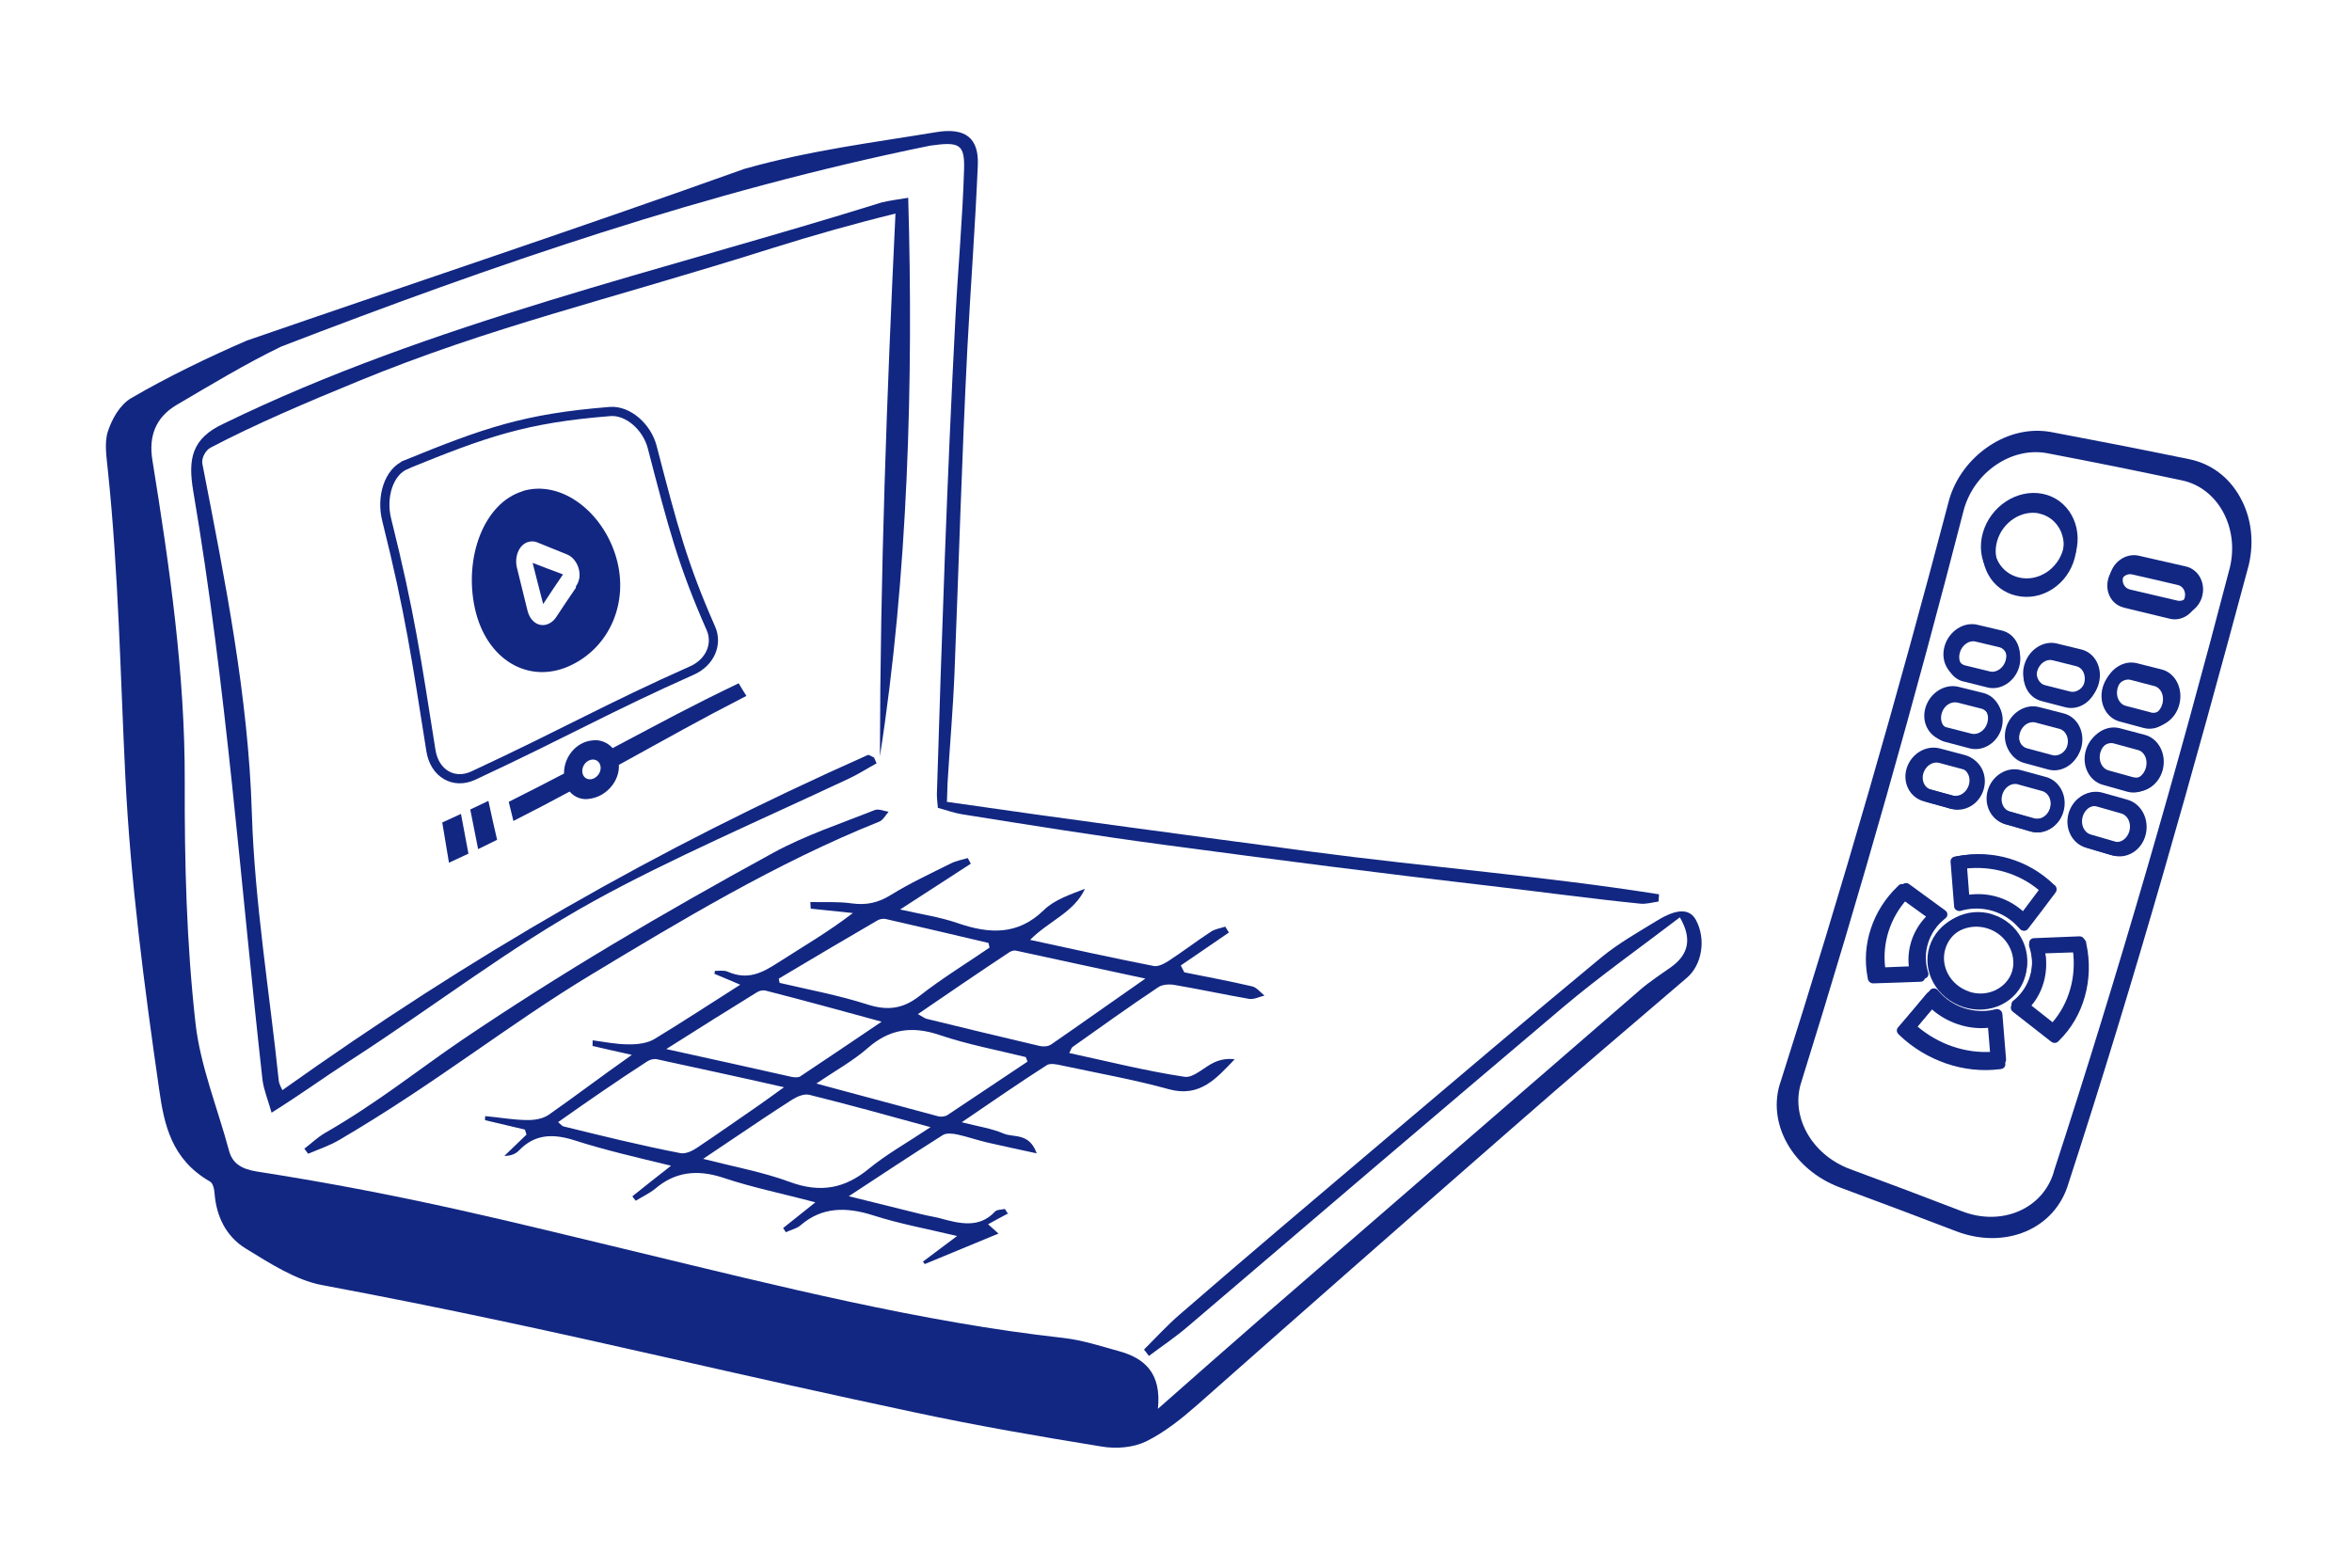 <?xml version="1.0" encoding="UTF-8"?>
<svg xmlns="http://www.w3.org/2000/svg" id="a" data-name="PA 2" viewBox="0 0 192 128">
  <defs>
    <style>
      .e {
        fill: #122782;
      }

      .f, .g {
        fill: none;
      }

      .g {
        stroke: #122782;
        stroke-miterlimit: 10;
        stroke-width: .75px;
      }
    </style>
  </defs>
  <g>
    <g id="b" data-name="PC">
      <g id="c" data-name="PC">
        <path class="e" d="M94.52,115.06c.32-2.96-1.1-4.17-3.18-4.74-1.51-.42-3.02-.91-4.55-1.08-11.53-1.28-23.36-4.26-34.81-7.02-10.19-2.44-18.61-4.63-31.03-6.57-1.23-.2-1.97-.65-2.25-1.68-.93-3.48-2.35-6.93-2.74-10.42-.74-6.58-.9-13.17-.88-19.75.03-8.72-1.23-17.48-2.64-26.23-.32-1.96.27-3.5,1.98-4.51,2.74-1.61,5.7-3.4,8.55-4.77,17.3-6.66,34.81-12.71,52.97-16.4,2.35-.33,2.82-.15,2.76,1.93-.12,4.01-.49,8-.7,12-.68,13-1.12,26.02-1.52,39.03,0,.36.05.73.08,1.11.71.19,1.33.42,1.95.52,5.44.87,10.92,1.75,16.46,2.49,9.17,1.23,17.97,2.36,26.72,3.37,4.07.47,8.11,1.03,12.18,1.44.49.06,1.01-.1,1.52-.17.01-.19.02-.4.04-.59-9.37-1.49-18.83-2.21-28.45-3.49-9.66-1.29-19.74-2.62-29.68-4.06.02-.59.04-1.07.05-1.53.18-3.03.45-6.04.57-9.07.35-8.82.6-17.64,1.05-26.47.26-4.96.64-9.93.85-14.91.1-2.22-1.02-3.1-3.4-2.7-5.19.86-10.28,1.48-15.66,3-13.5,4.83-27.07,9.34-40.62,14.02-3.14,1.36-6.47,2.97-9.42,4.69-.94.55-1.57,1.69-1.91,2.71-.32.97-.1,2.16,0,3.25.87,8.33,1.01,16.62,1.42,24.93.42,8.54,1.54,17.09,2.77,25.62.4,2.78.98,5.65,4.14,7.46.26.14.36.68.38,1.03.15,1.78.9,3.43,2.52,4.43,1.97,1.21,4.13,2.6,6.22,2.99,10.25,1.92,18.59,3.75,28.03,5.89,6.81,1.55,13.65,3.08,20.38,4.51,5.1,1.09,10.19,1.97,15.26,2.79,1.19.2,2.56.09,3.61-.41,1.53-.75,2.92-1.87,4.23-3.02,8.24-7.29,16.76-14.78,25.57-22.48,4.65-4.08,9.44-8.15,14.37-12.37,1.23-1.05,1.58-3.15.73-4.72-.5-.92-1.52-.95-3.14.04-1.57.96-3.18,1.87-4.58,3.02-6.02,4.98-11.78,9.89-17.48,14.71-5.76,4.88-11.45,9.69-16.94,14.45-1.03.89-1.95,1.9-2.91,2.86.14.17.26.35.4.52,1.07-.8,2.19-1.55,3.21-2.43,10.19-8.71,20.4-17.41,30.64-26.08,3-2.53,6.25-4.82,9.49-7.3,1.02,1.74.71,3.03-.7,4.05-.85.61-1.73,1.17-2.52,1.85-10.31,8.94-20.63,17.87-30.94,26.81-2.75,2.41-5.47,4.78-8.46,7.43,0,0,0,.01-.01.02Z"></path>
        <path class="e" d="M82.29,99.11c-.09-.14-.17-.27-.26-.4-.28.07-.65.04-.81.22-1.28,1.37-2.86.99-4.48.54-.51-.13-1.01-.2-1.52-.33-1.84-.45-3.68-.91-5.93-1.47,2.78-1.83,5.2-3.43,7.67-4.99.29-.19.79-.13,1.19-.05.83.18,1.64.47,2.47.66,1.25.29,2.51.55,4.01.88-.62-1.72-1.87-1.26-2.71-1.62-.98-.42-2.05-.57-3.41-.92,2.48-1.69,4.68-3.21,6.94-4.66.29-.18.81-.07,1.21.02,2.93.63,5.89,1.15,8.78,1.95,2.53.68,3.86-.9,5.35-2.45-.6-.08-1.16.02-1.66.25-.83.37-1.68,1.29-2.43,1.18-3.13-.47-6.22-1.25-9.41-1.94.14-.27.17-.42.26-.49,2.3-1.63,4.61-3.29,7.01-4.89.33-.22.9-.26,1.32-.18,2.06.35,4.08.79,6.1,1.14.39.06.83-.18,1.24-.27-.33-.27-.63-.66-.99-.75-1.83-.43-3.68-.77-5.55-1.15-.09-.19-.19-.37-.29-.56,1.31-.9,2.62-1.79,3.93-2.69-.1-.17-.2-.32-.3-.48-.39.13-.82.19-1.15.4-1.16.76-2.26,1.6-3.42,2.36-.38.25-.89.53-1.28.45-3.31-.65-6.6-1.37-10.08-2.13,1.54-1.56,3.58-2.23,4.48-4.17-1.22.47-2.51.9-3.37,1.75-2.1,2.04-4.41,1.96-7.06,1.04-1.43-.49-2.93-.71-4.66-1.1,2.09-1.36,3.92-2.55,5.77-3.74-.08-.15-.17-.3-.25-.46-.46.14-.94.22-1.36.43-1.67.83-3.36,1.62-4.93,2.59-1,.62-1.97.85-3.19.68-1.11-.16-2.24-.08-3.37-.11,0,.19.03.36.03.54,1.38.14,2.06.21,3.44.36-2.01,1.55-4.11,2.76-6.14,4.07-1.22.78-2.42,1.45-4.07.72-.31-.14-.7-.06-1.05-.07-.01.08-.03.16-.04.24.63.27,1.26.53,2.11.89-2.46,1.56-4.75,3.07-7,4.43-.59.36-1.41.45-2.13.44-.98,0-1.97-.2-2.92-.33,0,.15-.01.3-.01.46.93.22,1.87.43,3.21.73-2.57,1.81-4.64,3.39-6.8,4.9-.5.34-1.21.44-1.85.42-1.1-.02-2.21-.22-3.32-.32-.01.11-.02.22-.02.33,1.09.25,2.17.51,3.26.77.04.14.09.27.13.41-.6.58-1.2,1.15-1.81,1.74.5,0,.91-.15,1.18-.43,1.28-1.34,2.75-1.42,4.56-.84,2.43.78,4.93,1.36,7.87,2.07-1.25.97-2.21,1.74-3.16,2.5.08.12.18.24.28.36.54-.34,1.13-.6,1.62-1.01,1.55-1.31,3.33-1.59,5.51-.87,2.42.81,4.88,1.3,7.53,2.01-1,.8-1.82,1.45-2.63,2.1.07.11.15.22.22.34.41-.2.9-.29,1.23-.59,1.71-1.46,3.66-1.5,5.89-.79,2.18.7,4.4,1.1,6.86,1.69-1.1.83-1.94,1.46-2.79,2.09.05.07.1.13.15.2,2-.82,4.01-1.66,6.02-2.49-.1-.09-.38-.34-.85-.76.59-.33,1.08-.59,1.59-.86,0,.01.01.02.02.04ZM52.86,86.65c.21-.14.53-.22.78-.16,3.26.71,6.62,1.43,10.36,2.28-.89.64-1.43,1.04-1.99,1.43-1.71,1.18-3.4,2.37-5.12,3.52-.39.26-.93.52-1.36.43-3.35-.65-6.47-1.43-9.53-2.18-.11-.02-.21-.16-.44-.35,2.41-1.7,4.76-3.33,7.31-4.98ZM75.95,92.04c-1.89,1.26-3.58,2.2-5.04,3.4-1.9,1.56-3.89,2.01-6.45,1.06-2.14-.79-4.39-1.2-7.06-1.88,1.06-.71,1.81-1.21,2.56-1.72,1.56-1.05,3.13-2.11,4.73-3.13.39-.24.94-.48,1.37-.38,3.2.79,6.35,1.67,9.9,2.64,0,0,0,0-.01,0ZM85.78,85.29c-.22.16-.62.18-.92.11-3.07-.72-6.14-1.46-9.2-2.21-.17-.04-.33-.17-.73-.39,2.55-1.75,4.99-3.41,7.48-5.06.15-.09.37-.16.53-.12,3.38.73,6.76,1.47,10.56,2.28-2.83,1.97-5.27,3.71-7.72,5.4ZM63.56,79.91c2.67-1.59,5.35-3.18,8.05-4.75.18-.11.45-.17.67-.13,2.81.64,5.61,1.3,8.41,1.96.03.15.05.23.09.38-1.93,1.32-3.91,2.53-5.72,3.95-1.3,1.02-2.56,1.24-4.26.69-2.34-.75-4.76-1.2-7.16-1.76-.03-.14-.04-.21-.07-.36,0,0,0,0,0,.01ZM77.35,91.04c-.2.13-.54.17-.78.1-3.15-.84-6.31-1.7-9.93-2.67,1.61-1.09,3.03-1.87,4.21-2.91,1.71-1.5,3.54-1.84,5.86-1.05,2.3.78,4.69,1.22,7.03,1.8.05.13.09.24.14.37-2.19,1.46-4.36,2.92-6.53,4.36ZM54.38,85.66c2.63-1.67,5.04-3.18,7.44-4.66.18-.11.46-.17.67-.12,3.05.78,6.08,1.61,9.48,2.54-2.42,1.63-4.53,3.07-6.65,4.47-.16.1-.45.08-.68.04-3.27-.74-6.59-1.47-10.27-2.28,0,0,0,0,.01.01Z"></path>
        <path class="e" d="M71.55,62.31c-.06-.15-.14-.31-.2-.46-.18-.07-.41-.25-.52-.2-17.37,7.72-32.31,16.35-47.78,27.36-.09-.21-.25-.47-.29-.74-.76-7.29-1.97-14.57-2.2-21.86-.28-9.5-2.19-19.04-4.04-28.54-.09-.46.26-1.11.67-1.32,3.63-1.91,7.88-3.71,11.97-5.39,10.93-4.5,20.1-6.55,33.92-10.91,3.38-1.06,6.74-2.01,10.02-2.81-.71,14.8-1.24,29.48-1.27,44.31,2.3-14.73,2.74-30.71,2.31-45.6-.72.12-1.46.21-2.17.38-17.81,5.57-36.83,9.83-53.67,18.04-2.7,1.23-2.95,2.95-2.53,5.5,2.73,16.06,3.85,31.94,5.66,48.12.11.81.44,1.61.74,2.66,2.42-1.52,4.43-2.98,6.23-4.14,7.24-4.67,13.09-9.28,20.06-13.13,6.15-3.4,13.8-6.7,20.86-10.02.77-.36,1.48-.82,2.23-1.23,0,0,0,0,.01,0Z"></path>
        <path class="e" d="M24.84,93.78c.11.14.2.28.31.42.87-.36,1.77-.67,2.52-1.11,7.94-4.65,13.78-9.41,20.65-13.55,6.94-4.18,15.03-9.09,23.47-12.46.31-.13.5-.53.75-.8-.38-.06-.82-.26-1.13-.14-2.79,1.11-5.67,2.06-8.27,3.48-9.24,5.05-17.38,9.86-25.39,15.27-3.54,2.4-6.92,5.15-11.26,7.64-.59.35-1.09.84-1.66,1.27,0,0,0-.01,0-.02Z"></path>
        <path class="f" d="M45.99,91.98c3.05.75,6.19,1.53,9.53,2.18.44.08.98-.18,1.36-.43,1.72-1.15,3.42-2.34,5.12-3.52.56-.38,1.1-.79,1.99-1.43-3.75-.86-7.11-1.57-10.36-2.28-.26-.05-.58.03-.78.16-2.54,1.65-4.9,3.28-7.31,4.98.23.18.33.33.44.35Z"></path>
        <path class="f" d="M75.97,92.04c-3.55-.97-6.71-1.86-9.9-2.64-.43-.1-.98.14-1.37.38-1.6,1-3.16,2.07-4.73,3.13-.75.5-1.51,1-2.56,1.72,2.67.68,4.91,1.09,7.06,1.88,2.56.94,4.54.5,6.45-1.06,1.46-1.2,3.14-2.14,5.04-3.4,0,0,0,0,.01,0Z"></path>
        <path class="f" d="M82.93,77.62c-.16-.04-.38.03-.53.12-2.49,1.66-4.93,3.32-7.48,5.06.4.21.56.35.73.39,3.08.75,6.13,1.5,9.2,2.21.29.06.69.05.92-.11,2.44-1.69,4.88-3.43,7.72-5.4-3.8-.81-7.18-1.55-10.56-2.28Z"></path>
        <path class="f" d="M63.56,79.89c.03.14.04.21.07.36,2.41.58,4.82,1.02,7.16,1.76,1.7.54,2.95.34,4.26-.69,1.81-1.43,3.79-2.65,5.72-3.95-.03-.15-.05-.23-.09-.38-2.8-.66-5.6-1.32-8.41-1.96-.21-.04-.48.01-.67.13-2.7,1.57-5.37,3.17-8.05,4.75,0,0,0,0,0-.01Z"></path>
        <path class="f" d="M83.73,86.32c-2.34-.59-4.72-1.02-7.03-1.8-2.33-.79-4.15-.46-5.86,1.05-1.18,1.05-2.6,1.81-4.21,2.91,3.62.97,6.78,1.84,9.93,2.67.24.06.59.03.78-.1,2.17-1.43,4.33-2.91,6.53-4.36-.05-.13-.09-.24-.14-.37Z"></path>
        <path class="f" d="M54.35,85.64c3.68.81,7,1.54,10.27,2.28.23.06.52.07.68-.04,2.13-1.42,4.23-2.85,6.65-4.47-3.4-.93-6.42-1.75-9.48-2.54-.21-.05-.49,0-.67.12-2.4,1.48-4.81,2.99-7.44,4.66,0,0,0,0-.01-.01Z"></path>
      </g>
    </g>
    <g id="d" data-name="player">
      <g>
        <path class="e" d="M42.66,40.11c-3.16.97-4.81,5.41-3.89,9.58.93,4.18,4.35,6.17,7.66,4.71,3.31-1.46,4.95-5.2,3.87-8.89-1.07-3.69-4.48-6.38-7.65-5.41ZM47.26,47.3c-.02.18-.11.37-.26.6,0,.03.01.05.02.08-.64.94-.97,1.42-1.62,2.41-.46.7-1.34.9-1.93.26-.19-.19-.33-.48-.41-.8-.34-1.38-.51-2.08-.86-3.49-.22-.9.16-1.85.86-2.09.25-.09.53-.09.76,0,.99.4,1.48.6,2.47,1,.7.28,1.17,1.22.98,2.05Z"></path>
        <path class="e" d="M44.34,49.32c.65-.99.97-1.47,1.62-2.42-1-.37-1.49-.56-2.48-.94.34,1.36.52,2.03.86,3.36Z"></path>
      </g>
      <path class="g" d="M33.13,37.94c6.47-2.64,9.74-3.79,16.66-4.34,1.47-.12,3.02,1.25,3.45,2.9,1.7,6.54,2.49,9.58,4.79,14.8.58,1.31-.08,2.79-1.53,3.44-6.84,3.04-10.3,5.06-17.85,8.58-1.6.75-3.17-.16-3.47-2.02-1.18-7.43-1.71-11.26-3.61-18.85-.48-1.91.19-3.94,1.56-4.5Z"></path>
      <path class="e" d="M36.11,67.15c.61-.28.92-.41,1.52-.7.24,1.31.36,1.96.61,3.25-.63.3-.95.45-1.59.74-.22-1.31-.33-1.97-.55-3.3Z"></path>
      <path class="e" d="M38.38,66.1c.6-.28.9-.43,1.49-.71.28,1.28.41,1.92.71,3.18-.62.31-.93.46-1.55.76-.26-1.28-.39-1.93-.64-3.23Z"></path>
      <path class="e" d="M50,61.07c-.41-.44-1-.72-1.7-.61-1.26.14-2.27,1.33-2.26,2.7-1.78.92-2.67,1.39-4.51,2.31.15.63.23.94.38,1.56,1.87-.95,2.78-1.43,4.59-2.4.41.47,1.02.73,1.75.57,1.32-.23,2.34-1.48,2.27-2.75,4.3-2.36,6.36-3.55,10.41-5.63-.26-.41-.38-.61-.63-1.03-4.02,1.93-6.05,3.05-10.3,5.3ZM48.53,63.53c-.4.22-.83.07-.96-.33-.13-.4.08-.89.47-1.09.39-.21.82-.06.95.33.14.39-.07.87-.46,1.09Z"></path>
    </g>
  </g>
  <g>
    <path class="e" d="M182.35,41.1c-.89-1.6-2.29-2.66-3.97-3.01-4.4-.91-6.59-1.34-10.94-2.17-1.66-.32-3.41.09-4.94,1.12-1.53,1.03-2.65,2.55-3.16,4.3,0,0,0,0,0,0,0,0,0,0,0,.01-4.06,15.61-8.48,31.13-13.34,46.51-1.18,3.34.91,7.13,4.71,8.55,3.65,1.37,5.48,2.06,9.16,3.49,1.84.71,3.8.74,5.48.02,1.68-.72,2.89-2.09,3.4-3.85,5.28-16.36,10.02-32.9,14.31-49.55,0,0,0,0,0-.01,0,0,0,0,0,0,.44-1.9.19-3.84-.7-5.42ZM167.66,95.67s0,0,0,.01c0,0,0,0,0,0-.9,3.04-4.26,4.46-7.47,3.23-3.67-1.41-5.5-2.1-9.15-3.45-3.19-1.18-4.95-4.39-3.96-7.21,0,0,0,0,0,0,0,0,0,0,0-.01,4.82-15.44,9.22-31.02,13.25-46.69.88-3.04,3.92-5.1,6.82-4.54,4.36.84,6.56,1.28,10.96,2.21,2.92.61,4.69,3.81,3.93,7.08-4.32,16.6-9.08,33.07-14.39,49.38Z"></path>
    <path class="e" d="M160.29,55.64c.78.19,1.17.29,1.95.49,1.08.27,2.25-.48,2.59-1.68.34-1.2-.26-2.4-1.34-2.65-.78-.18-1.16-.28-1.94-.46-1.07-.25-2.23.51-2.58,1.69-.35,1.18.24,2.35,1.32,2.62ZM161.25,52.38c.78.18,1.17.28,1.94.46.52.12.79.73.62,1.35-.18.62-.74,1.02-1.26.89-.78-.19-1.17-.29-1.95-.48-.52-.13-.79-.72-.61-1.33.18-.61.75-1.01,1.26-.89Z"></path>
    <path class="e" d="M165.29,54.56c-.34,1.2.27,2.4,1.36,2.68.79.2,1.18.3,1.96.51,1.09.28,2.25-.48,2.57-1.71.33-1.23-.29-2.45-1.37-2.72-.78-.19-1.17-.29-1.95-.48-1.08-.26-2.23.51-2.57,1.71ZM167.56,53.91c.78.19,1.17.29,1.95.49.52.13.8.75.63,1.38-.17.63-.73,1.04-1.25.9-.79-.2-1.18-.3-1.96-.5-.52-.13-.8-.74-.63-1.37.17-.63.74-1.03,1.25-.9Z"></path>
    <path class="e" d="M176.16,54.92c-.78-.2-1.18-.3-1.96-.5-1.09-.27-2.23.51-2.56,1.74-.33,1.23.29,2.46,1.39,2.75.79.21,1.18.32,1.97.53,1.09.29,2.25-.48,2.56-1.73.31-1.25-.32-2.51-1.4-2.79ZM175.28,58.35c-.79-.21-1.18-.31-1.97-.52-.52-.14-.81-.76-.64-1.4.17-.64.73-1.05,1.25-.92.78.2,1.18.3,1.96.51.52.14.81.77.65,1.42-.16.65-.72,1.06-1.25.92Z"></path>
    <path class="e" d="M158.81,60.58c.79.21,1.18.31,1.97.52,1.09.29,2.27-.44,2.61-1.63.34-1.19-.26-2.39-1.35-2.67-.78-.2-1.17-.3-1.96-.49-1.08-.27-2.25.47-2.61,1.64-.36,1.17.24,2.34,1.33,2.63ZM159.78,57.36c.78.2,1.18.3,1.96.5.52.13.8.74.62,1.36-.18.61-.75,1-1.27.86-.79-.21-1.18-.31-1.97-.51-.52-.14-.8-.73-.61-1.34.18-.61.75-.99,1.27-.86Z"></path>
    <path class="e" d="M165.22,62.29c.79.22,1.19.32,1.98.54,1.1.3,2.27-.44,2.6-1.66.33-1.22-.29-2.45-1.38-2.73-.79-.21-1.18-.31-1.97-.51-1.09-.28-2.25.47-2.59,1.66-.34,1.19.27,2.4,1.36,2.7ZM166.15,58.99c.79.21,1.18.31,1.97.52.52.14.81.76.64,1.39-.17.63-.74,1.02-1.27.88-.79-.21-1.19-.32-1.98-.53-.52-.14-.81-.76-.63-1.38.18-.62.74-1.01,1.27-.88Z"></path>
    <path class="e" d="M174.82,60.15c-.79-.21-1.19-.32-1.98-.53-1.09-.29-2.25.47-2.58,1.69-.33,1.22.29,2.46,1.4,2.77.8.22,1.19.34,1.99.56,1.1.31,2.27-.44,2.58-1.68.32-1.24-.32-2.51-1.41-2.8ZM173.93,63.56c-.8-.22-1.19-.33-1.99-.56-.53-.15-.82-.78-.65-1.41.17-.63.74-1.03,1.26-.89.79.21,1.19.32,1.98.54.53.14.82.78.65,1.43-.17.64-.73,1.04-1.26.89Z"></path>
    <path class="e" d="M159.3,66.04c1.1.31,2.29-.4,2.63-1.58.35-1.18-.26-2.39-1.35-2.68-.79-.21-1.18-.32-1.97-.52-1.09-.29-2.27.43-2.63,1.58-.36,1.16.24,2.34,1.34,2.65.79.22,1.19.33,1.99.55ZM157.01,63.13c.19-.6.76-.98,1.29-.84.79.21,1.18.32,1.98.53.52.14.81.75.62,1.36-.18.61-.76.98-1.29.84-.79-.22-1.19-.33-1.98-.55-.53-.14-.8-.75-.62-1.35Z"></path>
    <path class="e" d="M163.77,67.31c.8.23,1.2.34,2,.58,1.11.32,2.29-.4,2.62-1.6.34-1.21-.29-2.45-1.39-2.75-.79-.22-1.19-.33-1.98-.55-1.1-.3-2.27.43-2.62,1.61-.35,1.18.27,2.4,1.37,2.72ZM164.72,64.04c.79.22,1.19.33,1.99.55.53.15.82.77.64,1.4-.18.62-.75,1-1.28.85-.8-.23-1.2-.34-1.99-.57-.53-.15-.81-.77-.63-1.38.18-.62.75-1,1.28-.85Z"></path>
    <path class="e" d="M173.46,65.35c-.8-.23-1.2-.34-1.99-.57-1.1-.31-2.27.43-2.61,1.64-.34,1.21.29,2.46,1.4,2.78.8.24,1.2.36,2.01.6,1.11.33,2.29-.4,2.61-1.63.32-1.23-.32-2.5-1.42-2.82ZM172.55,68.73c-.8-.24-1.2-.36-2-.59-.53-.16-.82-.79-.65-1.42.17-.63.74-1.02,1.27-.87.8.23,1.2.34,2,.57.53.15.83.8.66,1.43-.17.64-.74,1.02-1.27.87Z"></path>
    <path class="e" d="M164.61,48.64c.99.23,2.03.04,2.93-.54.9-.58,1.54-1.48,1.82-2.52.58-2.17-.6-4.29-2.61-4.71-2.01-.41-4.13,1-4.74,3.11-.6,2.12.55,4.19,2.59,4.66ZM166.46,41.93c.71.15,1.3.59,1.66,1.23.36.65.44,1.42.24,2.18-.42,1.57-1.97,2.57-3.45,2.23-1.48-.33-2.32-1.85-1.88-3.39.44-1.54,1.98-2.56,3.44-2.26Z"></path>
    <path class="e" d="M173.36,49.61c1.5.36,2.26.54,3.77.91.98.24,1.99-.43,2.25-1.5,0,0,0,0,0-.01.26-1.06-.32-2.12-1.3-2.35-1.5-.35-2.25-.52-3.74-.86-.97-.22-1.98.45-2.25,1.49,0,0,0,0,0,.01-.27,1.04.3,2.07,1.27,2.3ZM173.1,47.53c.11-.44.54-.73.95-.63,1.5.34,2.25.52,3.75.87.41.1.66.55.55,1,0,0,0,0,0,.01-.11.45-.54.74-.95.64-1.51-.36-2.26-.54-3.76-.89-.41-.1-.66-.54-.54-.98,0,0,0,0,0-.01Z"></path>
    <path class="e" d="M170.18,76.79c-.04-.2-.23-.35-.43-.34-1.49.06-2.23.09-3.72.15-.13,0-.24.07-.31.16-.07.1-.09.23-.06.35.02.07.03.1.05.17.23.78.24,1.61.01,2.39-.22.76-.66,1.43-1.25,1.94-.05.04-.08.06-.13.1-.09.08-.14.19-.14.31,0,.12.07.24.16.32,1.21.95,1.81,1.43,3.03,2.39.04.03.09.06.13.08.14.05.3.02.41-.08.04-.03.05-.05.09-.08,0,0,0,0,0,0,.97-.97,1.65-2.16,2.04-3.52.38-1.35.42-2.81.13-4.2-.01-.05-.02-.07-.03-.12ZM167.55,83.46c-.75-.59-1.12-.89-1.86-1.47.51-.56.89-1.24,1.11-1.99.22-.76.26-1.57.13-2.35.91-.03,1.37-.05,2.28-.08.15,1.07.08,2.16-.21,3.18-.29,1.03-.78,1.94-1.45,2.72Z"></path>
    <path class="e" d="M163.45,82.78c0-.12-.07-.23-.18-.31-.1-.07-.23-.1-.35-.07-.07.02-.1.02-.17.04-.79.18-1.63.13-2.42-.13-.79-.26-1.49-.72-2.02-1.33-.05-.05-.07-.08-.11-.13-.08-.09-.2-.15-.33-.15-.12,0-.24.05-.31.14-.91,1.1-1.37,1.65-2.29,2.74-.13.15-.11.38.04.53.04.04.05.05.09.09,1.02.99,2.29,1.78,3.67,2.25,1.38.48,2.84.64,4.23.46.05,0,.07,0,.12-.02.21-.02.36-.2.34-.41-.12-1.48-.18-2.22-.3-3.7ZM159.38,85.44c-1.04-.36-2.02-.92-2.84-1.62.56-.67.85-1.01,1.41-1.68.59.53,1.31.95,2.07,1.2.78.26,1.59.36,2.39.28.07.9.11,1.36.19,2.26-1.06.07-2.17-.08-3.21-.44Z"></path>
    <path class="e" d="M167.68,72.25s-.05-.05-.09-.09c-1.02-.97-2.22-1.66-3.56-2.06-1.34-.4-2.76-.46-4.13-.21-.05,0-.07.01-.12.02-.21.03-.35.22-.33.42.11,1.43.16,2.14.28,3.57,0,.12.07.23.17.3.1.07.23.09.35.06.06-.02.1-.03.16-.04.78-.19,1.6-.18,2.37.06.78.24,1.49.69,2.03,1.31,0,0,0,0,0,0,.05.05.07.08.12.13.05.06.12.1.19.12.04.01.09.02.13.02.12,0,.23-.06.31-.16.88-1.16,1.32-1.74,2.19-2.92.12-.17.1-.4-.06-.55ZM165.14,74.4c-.6-.53-1.3-.93-2.06-1.16s-1.55-.29-2.33-.19c-.07-.88-.1-1.31-.17-2.19,1.05-.12,2.12-.04,3.14.27,1.02.31,1.95.8,2.75,1.49-.53.72-.8,1.07-1.34,1.79Z"></path>
    <path class="e" d="M157.35,79.76c.07-.1.09-.22.06-.33-.02-.06-.03-.1-.05-.16-.21-.76-.2-1.54.04-2.28.24-.76.69-1.42,1.3-1.92.05-.04.08-.07.13-.11.09-.08.15-.19.14-.31,0-.12-.07-.23-.17-.31-1.19-.87-1.78-1.3-2.96-2.16-.16-.12-.39-.1-.53.04-.03.03-.05.05-.09.08-.97.95-1.7,2.11-2.11,3.37-.42,1.28-.51,2.59-.26,3.91,0,.05.01.07.02.12.03.15.14.27.29.32.05.02.1.02.15.02,1.49-.05,2.24-.07,3.73-.13.12,0,.24-.06.31-.16ZM156.16,78.89c-.91.04-1.36.05-2.27.09-.12-1.01-.02-2,.29-2.97.32-.98.83-1.86,1.52-2.62.72.52,1.08.79,1.81,1.32-.53.56-.93,1.23-1.16,1.96-.23.71-.29,1.47-.18,2.22Z"></path>
    <path class="e" d="M162.65,74.65c-2.07-.64-4.25.48-4.88,2.46-.62,1.99.57,4.14,2.67,4.84,2.1.69,4.3-.37,4.9-2.41.6-2.04-.61-4.24-2.69-4.88ZM160.75,80.96c-1.52-.5-2.39-2.07-1.94-3.51.45-1.45,2.04-2.25,3.54-1.78,1.51.47,2.38,2.07,1.95,3.54-.44,1.47-2.03,2.26-3.55,1.76Z"></path>
  </g>
  <g>
    <path class="e" d="M182.85,40.57c-.91-1.63-2.37-2.71-4.1-3.07-4.54-.93-6.8-1.37-11.29-2.22-1.72-.32-3.52.09-5.09,1.14-1.57,1.05-2.74,2.6-3.26,4.39,0,0,0,0,0,0,0,0,0,0,0,.01-4.18,15.92-8.73,31.75-13.73,47.43-1.22,3.4.94,7.27,4.86,8.72,3.77,1.4,5.66,2.11,9.45,3.56,1.9.73,3.92.75,5.65.03,1.74-.73,2.98-2.13,3.51-3.92,5.44-16.7,10.18-33.57,14.73-50.53,0,0,0,0,0-.01,0,0,0,0,0,0,.45-1.93.19-3.91-.73-5.53ZM167.72,96.22s0,0,0,.01h0c-.92,3.11-4.39,4.55-7.71,3.29-3.79-1.44-5.68-2.14-9.44-3.53-3.29-1.21-5.11-4.48-4.09-7.36,0,0,0,0,0,0,0,0,0,0,0-.01,4.97-15.75,9.49-31.63,13.64-47.61.91-3.1,4.05-5.2,7.03-4.63,4.5.86,6.77,1.31,11.31,2.26,3.01.63,4.85,3.89,4.06,7.22-4.58,16.9-9.35,33.72-14.81,50.36Z"></path>
    <path class="e" d="M160.1,55.39c.81.2,1.21.3,2.02.5,1.12.28,2.32-.49,2.67-1.71.35-1.22-.27-2.44-1.38-2.7-.8-.19-1.2-.28-2-.47-1.11-.26-2.3.52-2.66,1.72-.36,1.2.25,2.39,1.37,2.67ZM161.08,52.06c.8.19,1.2.28,2.01.48.53.13.82.74.64,1.38-.18.63-.77,1.04-1.3.9-.81-.2-1.21-.3-2.01-.49-.53-.13-.82-.74-.63-1.36.19-.62.77-1.03,1.3-.9Z"></path>
    <path class="e" d="M165.25,54.28c-.35,1.23.28,2.45,1.4,2.74.81.21,1.22.31,2.03.52,1.12.29,2.32-.49,2.65-1.74.34-1.25-.3-2.5-1.42-2.77-.81-.2-1.21-.29-2.01-.49-1.11-.27-2.3.52-2.65,1.75ZM167.6,53.63c.81.2,1.21.3,2.02.5.54.13.83.77.65,1.41-.18.65-.76,1.06-1.29.92-.81-.21-1.21-.31-2.02-.51-.54-.13-.83-.76-.65-1.4.18-.64.76-1.05,1.29-.92Z"></path>
    <path class="e" d="M176.46,54.66c-.81-.21-1.21-.31-2.02-.51-1.12-.28-2.3.52-2.64,1.77-.34,1.25.31,2.51,1.43,2.81.81.21,1.22.32,2.04.54,1.13.3,2.32-.49,2.64-1.77.32-1.28-.33-2.56-1.45-2.84ZM175.56,58.16c-.81-.21-1.22-.32-2.03-.53-.54-.14-.84-.78-.67-1.43.17-.65.75-1.07,1.29-.93.81.21,1.22.31,2.03.52.54.14.84.79.67,1.45-.17.66-.75,1.08-1.29.93Z"></path>
    <path class="e" d="M158.57,60.43c.81.21,1.22.32,2.03.53,1.13.3,2.34-.45,2.69-1.66.35-1.21-.27-2.44-1.39-2.72-.81-.2-1.21-.3-2.02-.5-1.12-.28-2.32.48-2.69,1.67-.37,1.19.25,2.39,1.37,2.68ZM159.57,57.13c.81.2,1.21.3,2.02.51.54.14.83.76.64,1.38-.18.63-.77,1.02-1.31.88-.81-.21-1.22-.32-2.03-.52-.54-.14-.82-.75-.63-1.37.19-.62.78-1.01,1.31-.88Z"></path>
    <path class="e" d="M165.18,62.18c.82.22,1.23.33,2.04.55,1.13.31,2.34-.45,2.68-1.69.34-1.24-.3-2.5-1.43-2.79-.81-.21-1.22-.32-2.03-.52-1.12-.29-2.32.48-2.68,1.69-.35,1.22.28,2.45,1.41,2.75ZM166.14,58.81c.81.21,1.22.32,2.03.53.54.14.84.78.66,1.42-.18.64-.76,1.04-1.31.89-.82-.22-1.22-.33-2.04-.55-.54-.14-.83-.77-.65-1.4.18-.63.77-1.03,1.31-.89Z"></path>
    <path class="e" d="M175.09,60c-.82-.22-1.22-.33-2.04-.54-1.13-.3-2.32.48-2.66,1.72-.34,1.24.3,2.51,1.44,2.82.82.23,1.23.34,2.05.57,1.14.32,2.34-.45,2.67-1.71.33-1.27-.33-2.56-1.46-2.86ZM174.17,63.47c-.82-.23-1.23-.34-2.05-.57-.54-.15-.84-.79-.67-1.44.18-.65.76-1.05,1.3-.91.82.22,1.23.33,2.04.55.54.15.85.8.68,1.45-.17.65-.75,1.06-1.3.91Z"></path>
    <path class="e" d="M159.08,66c1.14.32,2.36-.4,2.72-1.61.36-1.2-.27-2.44-1.4-2.74-.81-.22-1.22-.32-2.04-.54-1.13-.3-2.34.43-2.71,1.61-.37,1.18.25,2.39,1.38,2.7.82.23,1.23.34,2.05.57ZM156.71,63.02c.19-.61.79-1,1.33-.85.82.22,1.22.32,2.04.54.54.15.83.77.64,1.39-.19.62-.78,1-1.33.85-.82-.22-1.23-.34-2.05-.56-.54-.15-.83-.76-.64-1.38Z"></path>
    <path class="e" d="M163.69,67.29c.82.23,1.24.35,2.06.59,1.14.33,2.36-.4,2.7-1.63.35-1.23-.3-2.5-1.43-2.81-.82-.22-1.23-.34-2.05-.56-1.13-.31-2.34.43-2.7,1.64-.36,1.21.28,2.45,1.42,2.77ZM164.67,63.95c.82.22,1.23.34,2.05.57.54.15.84.79.66,1.43-.18.64-.77,1.02-1.32.87-.82-.23-1.23-.35-2.06-.58-.55-.15-.84-.78-.66-1.41.18-.63.78-1.02,1.32-.87Z"></path>
    <path class="e" d="M173.69,65.3c-.82-.23-1.23-.35-2.06-.58-1.14-.32-2.34.43-2.69,1.67-.35,1.23.3,2.51,1.45,2.84.83.24,1.24.36,2.07.61,1.15.34,2.36-.4,2.69-1.66.33-1.26-.33-2.56-1.47-2.88ZM172.75,68.74c-.83-.24-1.24-.36-2.07-.6-.55-.16-.85-.81-.67-1.45.18-.64.77-1.04,1.31-.88.82.23,1.24.35,2.06.59.55.16.85.81.68,1.46-.17.65-.76,1.04-1.31.88Z"></path>
    <path class="e" d="M164.54,48.24c1.02.23,2.1.04,3.03-.55.93-.59,1.59-1.5,1.88-2.57.6-2.21-.62-4.38-2.7-4.8-2.08-.42-4.26,1.01-4.88,3.17-.62,2.16.57,4.28,2.68,4.76ZM166.45,41.4c.73.15,1.34.6,1.71,1.26.37.66.46,1.45.25,2.22-.44,1.6-2.04,2.62-3.56,2.28-1.53-.34-2.39-1.88-1.95-3.46.45-1.57,2.04-2.61,3.55-2.3Z"></path>
    <path class="e" d="M173.57,49.24c1.55.37,2.33.55,3.89.93,1.01.24,2.05-.44,2.32-1.52,0,0,0,0,0-.01.27-1.09-.34-2.16-1.34-2.39-1.55-.36-2.32-.53-3.86-.88-1-.22-2.04.46-2.32,1.52,0,0,0,0,0,.01-.28,1.06.31,2.11,1.32,2.35ZM173.31,47.12c.12-.45.56-.74.98-.65,1.55.35,2.32.53,3.87.89.43.1.68.56.57,1.02,0,0,0,0,0,.01-.11.46-.56.75-.98.65-1.55-.37-2.33-.55-3.88-.91-.43-.1-.68-.55-.56-1,0,0,0,0,0-.01Z"></path>
    <path class="e" d="M170.31,76.96c-.05-.21-.23-.36-.45-.35-1.53.06-2.3.09-3.83.15-.13,0-.24.07-.32.17-.07.1-.1.23-.06.35.02.07.03.1.05.17.24.8.25,1.65.01,2.44-.23.77-.68,1.46-1.29,1.97-.05.04-.08.06-.13.11-.09.08-.15.19-.14.32,0,.13.07.24.17.32,1.25.97,1.87,1.46,3.12,2.44.04.03.09.06.14.08.15.05.31.02.42-.08.04-.03.06-.05.09-.09,0,0,0,0,0,0,1-.99,1.71-2.2,2.1-3.59.39-1.38.43-2.86.13-4.28-.01-.05-.02-.07-.03-.12ZM167.6,83.77c-.77-.6-1.15-.9-1.92-1.5.53-.57.92-1.26,1.14-2.03.23-.77.27-1.6.14-2.4.94-.03,1.41-.05,2.35-.08.15,1.09.08,2.2-.21,3.24-.3,1.05-.8,1.98-1.5,2.77Z"></path>
    <path class="e" d="M163.37,83.08c-.01-.12-.08-.24-.18-.31-.11-.08-.24-.11-.36-.07-.07.02-.1.02-.17.04-.82.18-1.68.13-2.5-.13-.81-.27-1.54-.74-2.09-1.36-.05-.05-.07-.08-.12-.13-.08-.1-.21-.15-.34-.15-.13,0-.25.05-.32.14-.94,1.13-1.41,1.68-2.36,2.79-.13.16-.11.39.05.54.04.04.06.05.09.09,1.05,1.01,2.37,1.81,3.79,2.3,1.42.49,2.94.65,4.36.47.05,0,.08,0,.13-.02.22-.02.37-.2.35-.42-.13-1.51-.19-2.26-.32-3.77ZM159.17,85.78c-1.08-.36-2.08-.94-2.93-1.66.58-.68.87-1.03,1.45-1.72.61.54,1.35.97,2.14,1.23.8.27,1.64.37,2.46.29.08.92.12,1.38.19,2.31-1.1.07-2.23-.09-3.31-.45Z"></path>
    <path class="e" d="M167.72,72.33s-.06-.05-.09-.09c-1.05-.99-2.29-1.7-3.68-2.11-1.38-.41-2.85-.47-4.26-.21-.05,0-.07.01-.12.02-.21.03-.36.22-.34.43.11,1.45.17,2.18.29,3.64,0,.12.07.23.18.3.1.07.24.09.36.06.07-.02.1-.03.17-.05.8-.2,1.65-.18,2.45.06.81.25,1.53.71,2.09,1.34,0,0,0,0,0,0,.05.05.07.08.12.13.05.06.12.1.2.13.05.01.09.02.14.02.13,0,.24-.06.32-.16.91-1.18,1.36-1.78,2.26-2.98.12-.17.1-.41-.06-.56ZM165.11,74.53c-.62-.54-1.34-.95-2.13-1.18-.78-.24-1.6-.3-2.4-.2-.07-.89-.11-1.34-.18-2.23,1.08-.12,2.19-.04,3.24.27,1.06.31,2.01.82,2.84,1.52-.55.73-.83,1.1-1.38,1.82Z"></path>
    <path class="e" d="M157.08,79.99c.07-.1.09-.22.06-.34-.02-.07-.03-.1-.05-.16-.22-.77-.2-1.57.04-2.33.24-.77.71-1.45,1.34-1.96.06-.04.08-.07.14-.11.1-.08.15-.2.15-.32,0-.12-.07-.24-.17-.31-1.23-.89-1.84-1.33-3.06-2.2-.17-.12-.41-.11-.55.04-.04.03-.05.05-.09.09-1,.96-1.75,2.15-2.17,3.44-.43,1.31-.52,2.65-.26,3.99,0,.05.01.07.02.12.03.15.14.28.3.33.05.02.1.02.15.02,1.54-.05,2.31-.07,3.84-.13.13,0,.24-.06.32-.16ZM155.84,79.1c-.94.04-1.41.05-2.34.09-.13-1.03-.03-2.04.3-3.03.33-1,.85-1.89,1.56-2.67.74.54,1.12.8,1.87,1.35-.55.57-.96,1.25-1.2,2-.23.73-.3,1.5-.18,2.27Z"></path>
    <path class="e" d="M162.54,74.78c-2.14-.66-4.39.48-5.03,2.51-.64,2.03.59,4.22,2.75,4.93,2.17.71,4.44-.38,5.05-2.46.62-2.08-.64-4.33-2.78-4.98ZM160.58,81.21c-1.57-.51-2.46-2.11-2-3.59.46-1.48,2.1-2.3,3.65-1.82,1.56.48,2.46,2.11,2.01,3.61-.45,1.5-2.1,2.3-3.67,1.79Z"></path>
  </g>
</svg>
